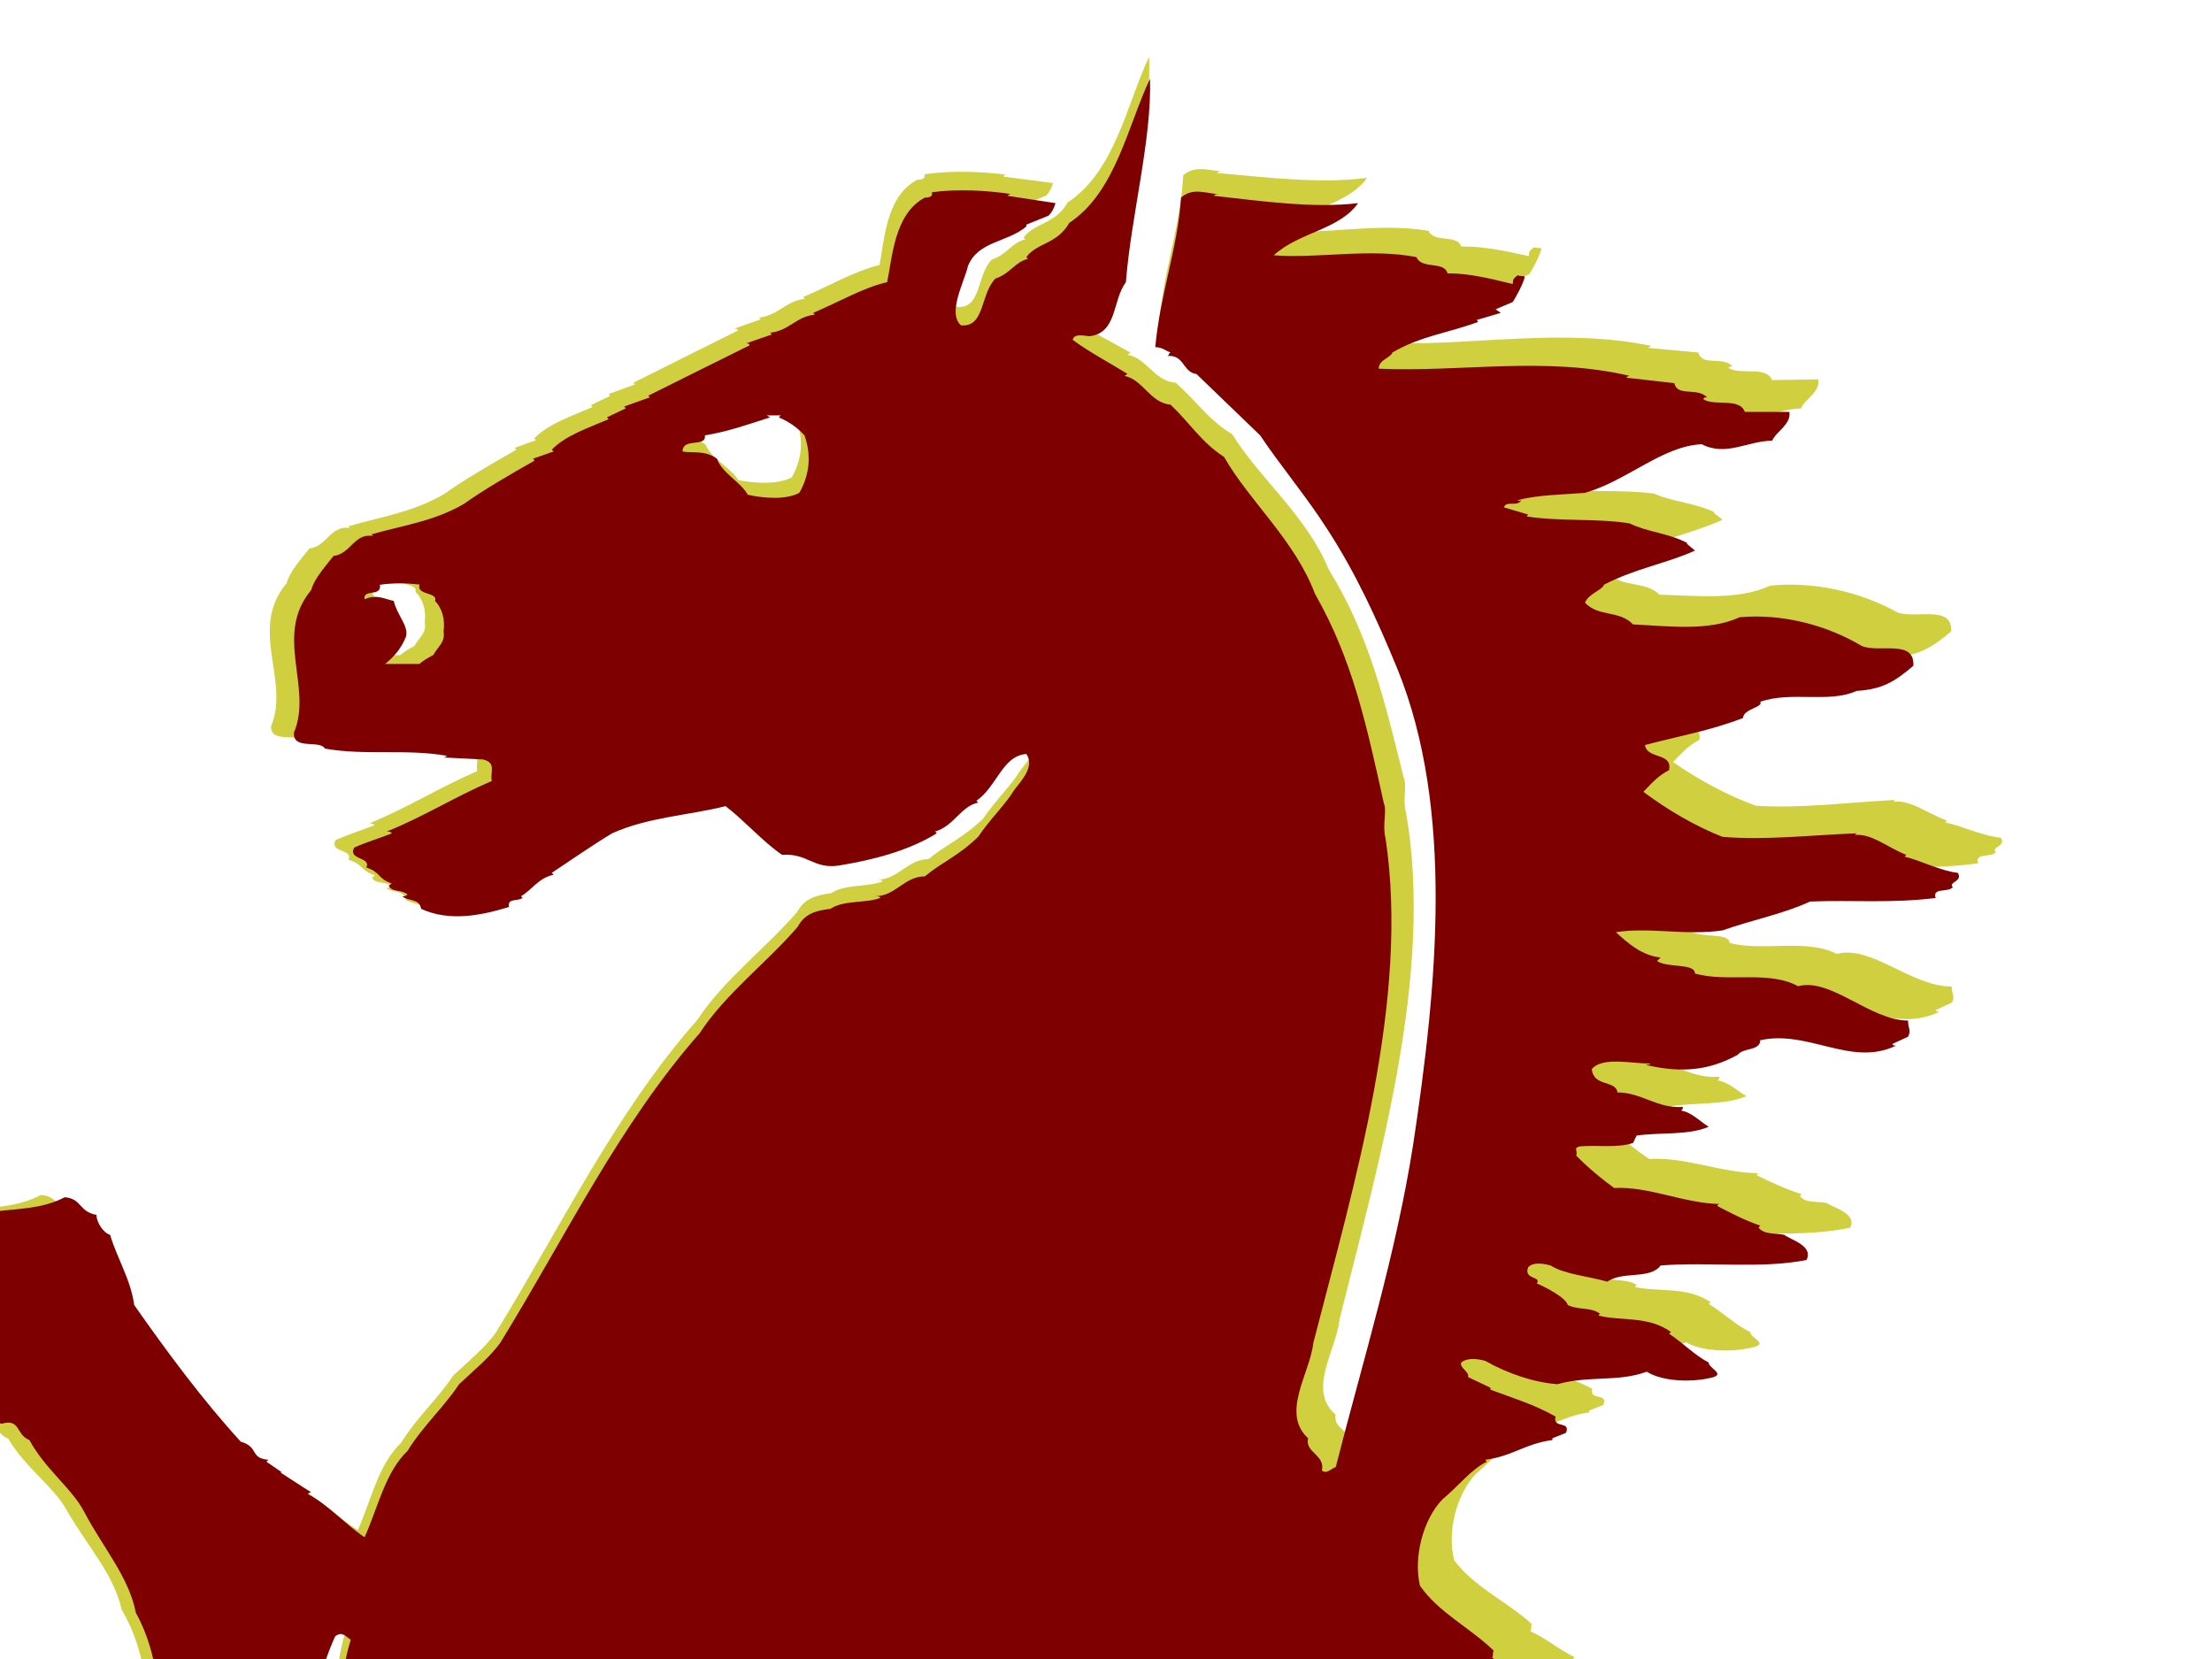 <?xml version="1.0"?><svg width="640" height="480" xmlns="http://www.w3.org/2000/svg">
 <title>Mustang_MaroonGold4Print</title>
 <g display="inline">
  <title>Layer 1</title>
  <g id="g1372">
   <g fill-rule="evenodd" transform="matrix(3.249, 0, 0, 3.195, -708.508, -52.195)" id="g2190">
    <g transform="matrix(10.556, 0, 0, 10.21, -3010.44, -218.976)" id="Layer_x0020_1">
    </g>
   </g>
  </g>
 </g>
 <g display="inline">
  <title>shadow</title>
  <g transform="rotate(-0.95, 452.891, 585.543)" id="svg_1" opacity="0.75">
   <path fill="#bfbf00" d="m236.524,134.469c-4.071,2.094 -10.809,1.562 -15.48,0.538c-2.078,-3.666 -7.722,-6.237 -9.247,-10.425c-3.64,-2.606 -7.753,-1.546 -10.341,-2.109c0,-4.122 7.201,-1.024 6.701,-4.66c6.738,-1.044 12.887,-3.128 19.609,-5.212l-1.01,-0.573l4.613,0c-0.5,0 -0.5,0 -0.973,0.573c3.593,1.552 5.644,3.098 7.69,5.212c2.115,5.745 1.546,11.459 -1.562,16.656m-109.93,46.937c-2.093,1.075 -3.677,2.074 -4.155,2.611l-10.33,0c2.583,-2.074 4.676,-4.198 6.222,-7.819c0.994,-3.139 -2.63,-6.232 -3.64,-10.44c-2.583,-0.482 -5.149,-2.074 -8.752,-0.482c-0.568,-3.128 5.165,-0.527 4.597,-4.198c3.629,-0.532 8.31,-0.532 12.382,0l-0.479,0c-1.01,3.098 5.633,2.074 4.66,4.68c2.078,2.089 3.088,5.233 2.567,8.848c0.521,3.174 -1.594,4.198 -3.072,6.799zm921.685,181.496c3.619,-7.874 -3.603,-14.111 -6.18,-19.846c-8.794,-9.902 -19.125,-16.139 -27.914,-24.485c-7.232,0.502 -9.289,-5.74 -14.417,-6.81c0,0.537 0.495,1.602 -0.515,2.084c5.644,3.656 11.856,8.888 17.552,13.574c2.53,6.257 8.274,6.805 9.279,11.971c1.525,3.666 3.582,9.401 0.521,13.087c-1.525,-1.07 -5.165,-0.568 -5.165,-3.139c-7.737,-0.548 -12.408,-2.667 -19.651,0c-4.098,3.139 -6.17,9.898 -5.165,15.105c-0.479,6.759 7.784,8.31 5.165,15.657c0,2.069 -3.088,3.093 -2.02,4.183c-3.624,3.098 -10.372,1.552 -15.49,1.024c-1.078,-3.661 -6.727,-2.114 -10.367,-3.139c-1.047,-1.024 1.573,-0.522 0,-1.546c-11.85,-2.662 -23.764,-7.869 -36.098,-11.49l0.994,-1.024c-8.253,0 -16,-3.666 -23.748,-5.775c-13.917,-2.054 -27.356,-1.552 -41.831,-0.507c-7.216,1.592 -15.501,4.168 -21.16,9.375c-13.455,13.082 -21.15,29.216 -29.965,43.844c-3.577,0.527 -2.051,6.759 -6.207,5.212c2.072,-8.351 10.336,-16.22 10.336,-25.55c1.047,-5.735 -2.025,-13.563 -4.644,-17.224c-7.7,-5.735 -12.865,-15.657 -20.129,-21.914c-6.712,-3.093 -12.913,-7.783 -19.083,-11.449c0,0 0.536,-0.548 1.015,-0.548c-1.573,-0.999 -3.635,-1.541 -5.17,-0.517c-0.473,3.615 5.17,1.065 4.692,4.731c1.526,0 2.535,1.004 4.071,1.004c7.253,8.326 13.954,14.111 20.65,22.411c-2.057,1.551 2.099,3.661 1.089,4.731c2.019,8.828 -1.089,16.661 -7.264,22.416c-5.691,5.689 -12.913,9.898 -18.546,16.134c-20.666,25.043 -8.805,57.357 -0.536,84.524c7.711,22.939 20.666,47.398 19.598,70.332c-3.098,14.08 0.494,30.291 -10.315,42.226c-5.165,0.548 -5.165,5.76 -9.283,5.76l1.015,1.075c-3.109,1.557 -9.799,0 -9.284,3.615l-26.336,0.548c-7.269,-3.635 -11.85,-4.731 -19.135,-7.824c0.542,-0.542 0.542,-0.542 1.057,-0.542c-13.434,-8.371 -23.769,-18.776 -34.084,-27.101l0.521,-0.568c-6.696,-5.212 -12.424,-11.459 -19.125,-15.642l0.531,-0.471l-5.176,-2.074l0.537,-0.548c-9.846,-3.666 -17.568,-13.558 -28.929,-16.175l-13.428,-2.069l0.526,0c-14.496,-1.055 -29.981,-7.286 -43.909,-9.38c0,-0.198 0.294,-0.198 0.579,-0.198c-3.577,-2.292 -8.426,-1.44 -11.903,-2.946c0.515,0 0.515,-0.522 1.01,-0.522c-3.114,-2.115 -7.737,-1.019 -11.34,-2.596c0.531,-0.537 1.02,-0.537 1.525,-0.537c-3.098,-1.009 -6.17,-2.069 -9.788,-2.596c0.147,0 0.231,-0.091 0.358,-0.137c-7.622,-1.242 -9.431,-6.095 -17.904,-6.095l0.515,-0.568c-10.835,-4.644 -21.728,-7.788 -31.501,-11.971l0.526,-1.034c-2.098,-1.039 -5.165,0 -7.264,-2.637l0.516,-0.492c-5.155,-0.527 -8.758,-5.212 -12.903,-5.212l1.01,-1.075c-9.273,-3.088 -18.604,-9.872 -25.295,-14.557l0.521,-0.548l-4.155,-2.616l0.563,-0.477c-1.573,-2.119 -6.206,-0.522 -5.165,-3.666l0.542,0c-5.165,-2.642 -8.279,-5.73 -12.96,-7.849c0.526,-0.497 0,-1.567 0.526,-2.054c-7.274,-6.799 -16.49,-10.962 -22.181,-18.816c-2.057,-8.3 0.999,-19.263 6.701,-24.977c4.613,-3.661 8.789,-8.873 13.376,-10.947l-0.478,-0.563c8.268,-1.024 11.903,-4.67 20.182,-5.714l0,-0.522l4.066,-1.546c1.552,-3.666 -4.066,-1.075 -3.109,-4.736c-6.664,-3.615 -12.382,-5.167 -19.561,-7.778l0,-0.568l-6.738,-3.093c0.468,-1.552 -2.583,-2.621 -2.057,-4.213c2.057,-1.552 5.155,-1.004 7.217,-0.477c6.738,3.661 14.475,6.231 21.697,6.759c9.81,-2.596 18.036,-0.527 26.825,-3.62c5.155,3.093 14.501,3.093 20.135,1.552c3.156,-1.029 -1.531,-2.621 -1.531,-4.213c-4.103,-2.028 -7.742,-5.689 -11.898,-8.351l0.574,-0.477c-6.738,-4.731 -14.964,-3.139 -21.713,-4.731c0,0 0,-0.482 0.479,-0.482c-2.535,-2.094 -6.691,-1.07 -9.762,-2.616c-0.558,-2.114 -6.738,-5.212 -9.299,-6.237c1.552,-2.114 -4.129,-1.085 -2.583,-4.71c1.552,-1.592 4.639,-1.024 6.717,-0.497c4.129,2.571 11.351,3.093 17.032,4.69c4.644,-3.144 12.907,-0.568 16.021,-4.69c14.433,-1.095 30.459,1.024 43.835,-1.592c2.104,-4.143 -4.586,-5.735 -6.69,-7.281c-2.541,-0.548 -6.159,0 -7.706,-2.099l0.479,-0.568c-4.623,-1.547 -8.805,-3.615 -12.902,-5.689c0.247,-0.502 0.484,-0.568 0.736,-0.568c-11.025,-0.243 -21.113,-5.141 -31.712,-4.644c-3.061,-2.094 -7.742,-5.755 -11.382,-9.37c0.526,-1.592 -1.01,-2.119 1.042,-2.667c5.171,-0.477 11.34,0.548 16.021,-0.999l1.062,-2.135c7.217,-1.004 15.49,0 21.65,-2.55c-2.577,-1.557 -5.16,-4.203 -8.263,-4.685c0.521,-0.532 0.521,-0.532 0.521,-1.065c-7.747,0.532 -12.387,-4.198 -19.65,-4.198c-0.479,-3.625 -7.217,-1.546 -7.701,-6.759c3.124,-3.636 11.872,-1.597 17.547,-1.597c0,0.568 -2.583,0 -0.515,0.568c9.799,2.084 18.062,1.552 26.83,-3.134c1.562,-2.069 6.717,-1.05 6.717,-4.193c14.496,-3.093 27.372,7.864 40.838,1.552c-0.531,0 -1.094,0 -1.094,-0.487l4.671,-2.089c1.057,-2.069 0,-2.069 0,-4.67c-11.351,0 -23.217,-12.519 -33.032,-9.943c-8.8,-4.69 -21.171,-1.014 -30.97,-3.666c0,-3.103 -8.279,-1.562 -11.387,-3.63l1.057,-1.024c-5.697,-0.568 -9.852,-4.183 -13.439,-7.322c9.81,-1.557 21.15,1.06 32.027,-0.532c9.284,-3.139 18.052,-4.69 26.341,-8.356c12.866,-0.487 24.237,0.583 37.687,-1.024c-1.052,-3.093 3.629,-1.531 5.165,-3.093c-1.536,-1.582 3.098,-1.582 1.515,-4.183c-5.154,-0.537 -11.372,-3.676 -16,-4.69l0.531,-0.522c-5.696,-2.125 -10.33,-6.237 -15.485,-5.755l0.51,-0.482c-13.428,0.482 -27.388,2.074 -40.264,1.014c-8.258,-3.128 -16.537,-7.829 -23.764,-13.036c3.109,-3.139 4.644,-4.721 7.711,-6.282c1.094,-5.207 -6.706,-3.093 -7.222,-7.276c10.33,-2.611 19.64,-4.168 29.45,-7.819c0,-2.616 6.222,-3.113 5.154,-4.7c9.331,-3.144 20.666,0.492 28.935,-3.144c7.732,-0.477 11.372,-2.596 17.068,-7.276c0.489,-7.814 -10.341,-3.63 -15.506,-5.745c-10.835,-6.237 -24.274,-9.416 -36.671,-8.31c-9.31,4.112 -21.208,2.566 -32.022,2.074c-4.103,-4.183 -10.325,-2.074 -14.433,-6.277c1.01,-2.606 5.176,-3.651 5.691,-5.212c9.247,-4.675 19.072,-6.232 27.351,-9.897c-0.542,-0.522 -3.64,-2.647 -2.057,-2.079c-6.222,-3.134 -11.903,-3.134 -17.605,-5.795c-9.799,-1.531 -21.155,-0.487 -30.965,-2.028l0.526,-0.527l-7.28,-2.074c0.579,-2.114 4.208,0 5.171,-2.114c0,0 -0.962,0.527 -0.962,0c6.122,-1.557 13.381,-1.557 20.129,-2.094c12.86,-3.605 23.201,-13.558 35.083,-14.086c7.227,3.666 13.928,-1.014 21.139,-1.014c1.094,-2.601 5.739,-4.685 5.17,-8.346l-13.386,0c-1.552,-4.208 -8.795,-1.562 -12.434,-3.63c0,-0.578 0.568,-0.578 1.094,-0.578c-3.156,-3.098 -8.789,0 -9.846,-4.112l-14.449,-1.592c0,0 0.489,-0.527 1.01,-0.527c-25.294,-5.745 -50.578,-1.014 -75.358,-2.074c0,-2.606 3.593,-3.144 4.124,-4.685c8.274,-4.731 17.063,-5.735 25.81,-8.878l-0.515,-0.532l7.253,-2.069l-1.562,-1.029l5.155,-2.114c1.052,-1.546 3.109,-5.207 3.634,-7.301c-0.526,-0.482 -1.573,0 -2.051,-0.482c-1.583,1.014 -1.583,1.552 -1.583,2.576c-6.691,-1.562 -12.96,-3.108 -19.603,-3.108c-1.047,-3.661 -7.737,-1.055 -9.32,-4.685c-13.917,-2.652 -29.928,0.487 -42.868,-0.537c7.774,-6.794 19.63,-7.327 25.331,-15.095c-13.439,1.536 -28.456,-0.537 -43.383,-2.13c0.542,-0.522 1.02,-0.522 1.541,-0.522c-3.582,0 -7.748,-2.084 -11.33,1.05c-1.094,15.115 -6.254,27.664 -7.758,43.307c2.057,0 3.077,1.024 4.602,1.552c-0.999,0.527 0,0.527 -0.999,1.014c5.144,-0.487 4.629,4.731 8.784,5.218c6.18,5.745 12.871,11.971 19.119,17.757c6.133,8.843 13.907,17.726 20.13,27.101c8.752,13.026 14.927,26.077 21.176,40.685c17.042,40.655 11.866,91.749 4.655,137.657c-5.17,31.771 -14.964,62.052 -23.248,93.341c-1.573,0.522 -2.582,2.069 -4.145,1.024c0.999,-4.69 -5.176,-5.187 -4.155,-9.375c-8.279,-7.301 0.563,-18.75 1.572,-27.624c12.382,-46.399 28.919,-99.614 21.702,-146.018c-1.068,-4.183 0.521,-7.859 -0.563,-10.425c-5.165,-22.396 -9.247,-41.223 -20.661,-60.495c-6.133,-15.632 -19.561,-26.599 -27.309,-39.635c-6.738,-4.153 -10.331,-9.897 -16.058,-15.12c-6.175,-0.522 -8.274,-7.322 -13.917,-8.346c0.489,0 0.489,-0.527 1.052,-0.527c-5.16,-3.098 -11.382,-6.232 -16.537,-9.898c0.468,-2.069 3.593,-1.065 5.155,-1.065c8.274,-1.004 6.738,-10.379 10.819,-15.637c1.583,-19.273 7.795,-41.192 7.253,-58.903c-6.69,13.558 -10.325,32.872 -24.248,41.714c-3.666,6.267 -9.799,5.74 -12.897,9.933l0.479,0.487c-4.119,1.065 -5.165,4.198 -9.81,5.745c-4.623,4.69 -3.061,14.096 -10.32,13.528c-4.166,-3.615 0.999,-12.504 2.104,-17.194c3.061,-7.286 11.85,-6.759 17.547,-11.454l0,-0.522l6.69,-2.606c1.052,-1.055 1.562,-2.079 2.072,-3.615l-14.459,-2.13c0,0 0.542,-0.522 1.01,-0.522c-7.217,-1.019 -15.974,-1.547 -23.722,-0.492c0.542,1.541 -1.573,1.541 -2.088,1.541c-9.284,4.7 -9.81,17.721 -11.335,24.49c-7.222,1.582 -14.486,5.745 -22.207,8.888l0.489,0.522c-5.644,0.532 -7.743,4.685 -13.428,5.223l0.531,0.507l-7.758,2.586c0.505,0 1.047,0 1.047,0.568c-10.883,5.207 -20.64,9.857 -30.449,14.588l0.494,0.477l-7.716,2.647l0.495,0.537l-5.665,2.601l0.5,0.537c-6.18,2.561 -12.908,4.675 -17.079,8.838l0.578,0.497l-6.212,2.109l0.479,0.537c-6.696,3.651 -15.985,8.863 -21.144,12.504c-9.273,5.197 -18.583,6.262 -27.877,8.873l0.531,0.487c-5.686,-1.014 -6.733,5.212 -11.908,5.745c-2.041,2.606 -5.639,6.237 -6.727,9.913c-11.335,13.072 0.568,28.181 -5.16,41.212c-0.484,5.217 7.785,2.038 9.305,4.68c12.434,2.089 24.3,0 36.672,2.089c0,0 -0.516,0.482 -1.036,0.482l11.866,0.568c4.145,1.024 2.046,3.63 2.609,6.237c-11.372,4.72 -20.645,10.44 -31.543,14.628c0.558,0 1.094,0 1.567,0.532c-4.108,1.536 -7.7,2.561 -11.33,4.112c-2.062,3.661 5.155,2.647 3.629,5.775c4.639,1.562 3.077,3.093 7.7,4.655c-0.473,0 -0.473,0.568 -1.01,0.568c1.01,2.084 3.629,1.009 5.691,2.611c-0.515,0.497 -1.094,0.497 -1.562,0.497c1.562,1.531 5.155,0.507 5.633,3.646c8.284,3.676 17.594,2.089 26.389,-0.532c-0.568,-2.606 2.535,-1.582 4.108,-2.606l-0.479,-0.507c3.598,-2.099 5.16,-5.238 9.809,-6.242l-0.578,-0.527c5.733,-3.676 11.903,-7.819 18.125,-11.449c10.846,-4.721 23.201,-5.212 34.089,-7.874c5.691,4.203 11.335,10.435 16.989,14.111c7.774,-0.532 9.336,4.188 17.058,3.093c9.836,-1.557 20.655,-4.117 29.402,-9.33l-0.484,-0.532c5.654,-1.582 7.748,-7.342 12.913,-8.356l-0.531,-0.527c6.223,-4.158 7.785,-13.031 15.017,-13.563c2.582,3.671 -1.578,7.819 -3.64,10.42c-2.619,4.208 -7.216,8.351 -10.846,13.574c-6.175,5.745 -10.846,7.291 -16.011,11.449c-6.17,0 -8.794,5.755 -14.975,5.755c0.526,0 1.573,0 1.573,0.507c-4.634,1.607 -10.898,0.538 -14.964,3.139c-4.686,0.538 -7.795,1.552 -9.841,5.217c-9.283,10.43 -21.66,19.313 -29.413,30.767c-24.285,26.584 -40.29,58.944 -59.941,89.706c-3.108,4.137 -7.7,7.783 -12.355,11.971c-4.665,6.799 -10.835,12.032 -15.485,19.313c-6.738,6.242 -8.789,16.175 -12.908,25.012c-5.733,-3.671 -10.898,-9.385 -17.068,-12.519c0,0 0.536,-0.527 1.015,-0.527c-3.598,-2.069 -6.696,-4.183 -9.231,-5.724l0.479,0l-4.681,-3.103l0.563,-0.563c-5.733,-0.507 -2.619,-3.641 -8.274,-5.238c-11.366,-11.966 -22.186,-26.052 -32.022,-39.59c-1.01,-7.322 -5.165,-13.558 -7.227,-20.312c-2.057,-0.553 -4.108,-3.671 -4.108,-5.77c-5.376,-0.979 -4.355,-4.705 -9.531,-5.121c-12.865,6.607 -29.281,0 -39.57,12.955c-2.546,8.351 -8.263,14.588 -11.866,24.003c-8.226,11.449 -22.223,21.869 -28.882,33.835c-7.259,4.731 -8.831,9.948 -15.485,14.628l0.526,0.527c-6.264,5.233 -11.903,10.445 -18.11,15.652c-11.913,5.719 -12.392,21.914 -15.495,31.786c1.047,7.849 2.619,10.993 4.155,19.298c4.113,14.628 -5.728,26.589 -12.955,36.492c-6.69,4.203 -14.391,7.854 -21.665,7.854c1.005,0 0.537,1.019 0.537,1.542c6.201,0 11.892,0 17.047,2.094c1.546,2.069 2.546,6.257 3.072,8.873c-2.583,7.829 -2.583,20.845 -4.639,29.693l2.546,1.597c-0.489,0.497 -0.978,1.019 -0.978,1.552c10.336,2.064 21.628,0.482 30.986,-0.532c0.978,-2.616 7.227,-1.546 9.236,-2.616c4.692,-2.616 10.893,-4.143 16.584,-6.232c-0.526,-3.113 6.701,-2.616 6.133,-5.217c8.842,-6.799 7.259,-21.417 9.852,-30.752l-32.569,-1.095c1.583,-2.555 -2.009,-4.645 0,-7.281c7.227,-2.566 16.058,-4.69 24.295,-7.256c1.047,-6.308 1.525,-13.569 6.701,-17.224c3.135,-6.804 10.883,-9.38 16.574,-14.045c5.654,-2.135 -1.573,-7.864 0,-12.037c-2.619,-2.586 -3.109,-6.272 -4.681,-9.375c-4.676,-4.183 -7.222,-8.346 -12.913,-10.415c-0.515,-3.661 3.629,-6.277 5.165,-9.903c14.964,-14.623 30.46,-26.594 43.415,-41.704c0.963,-1.11 2.535,-1.592 4.061,-1.11c5.733,-1.552 4.166,3.179 8.321,4.731c4.639,8.351 12.902,14.106 16.495,20.865c5.691,10.42 13.392,18.771 15.49,29.19c7.259,12.519 6.175,25.007 10.856,38.074c1.057,2.581 3.103,4.183 3.629,6.799c5.654,4.143 15.964,8.828 23.769,11.424c7.7,-1.009 8.752,5.75 15.964,4.208c0.5,-11.49 -4.108,-25.048 -0.479,-38.611c2.051,-4.173 3.598,-9.897 6.133,-15.115c2.099,-1.547 3.098,0 4.681,1.009c-5.654,17.219 -1.015,33.419 2.056,49.574c-1.01,6.232 3.109,9.902 3.593,15.647c-8.232,6.227 -16.463,2.074 -25.258,2.074c1.01,-1.044 2.062,-0.537 3.098,-0.537c-9.31,-1.009 -17.052,-4.193 -26.373,-5.74c0.563,0 0.563,-0.522 1.078,-0.522c-15.49,-0.477 -26.894,-12.996 -41.831,-15.105l1.01,-0.527c-5.644,-1.019 -11.33,-3.144 -16.5,0c0.526,0 1.494,-0.507 1.494,0.527c-9.231,2.637 -11.814,16.175 -15.49,23.973c-11.298,14.633 3.109,27.674 3.677,41.709c1.005,6.805 4.108,13.599 4.108,19.273c2.062,26.087 2.546,53.25 6.212,78.794c2.062,5.735 8.237,9.375 9.762,15.069c4.692,0.568 7.785,5.213 12.392,5.213c-0.479,0.568 -0.479,0.568 -0.973,0.568c2.056,1.577 5.165,0.507 6.69,3.093l-0.563,0c4.681,1.07 6.748,4.71 11.424,5.76l-0.521,0.527c3.619,3.128 6.691,4.665 9.762,8.341c1.573,4.163 1.083,8.873 3.666,12.514c1.499,8.828 2.583,16.687 0.526,26.549c3.593,2.165 3.061,-3.615 5.649,-4.097l-0.494,-0.548c2.078,-2.631 5.654,-1.055 8.242,-1.055c4.634,6.267 10.846,10.43 16.5,16.149c1.562,2.627 3.624,5.212 5.16,8.321c2.067,0.548 6.249,1.602 7.784,-0.963c2.057,-2.632 4.119,-5.218 6.175,-8.392c8.752,-21.377 22.186,-48.478 7.774,-69.835c-4.666,-3.174 -6.249,-8.387 -10.32,-10.405c-5.681,13.472 -11.892,21.337 -17.057,34.895c-2.63,0 -5.691,-0.568 -7.79,-1.597c1.573,-12.443 7.79,-24.47 12.955,-35.463c-4.129,0 -8.274,0 -11.382,-2.104c-1.01,-2.018 -3.066,-4.143 -4.629,-6.181c-3.082,-12.57 0,-22.432 3.056,-37.065c-0.962,-1.004 -4.076,0.568 -3.592,-2.079l-18.557,-2.059c1.499,-0.507 3.072,-0.507 4.602,-0.507l-11.856,0c0.516,0 1.52,0 2.099,0.507c-5.739,-0.507 -10.904,3.134 -14.985,0.482c-3.098,-19.825 -3.098,-39.646 -3.629,-58.908c11.866,-4.143 23.769,4.203 36.166,6.799c-0.584,0.497 -1.062,1.019 -1.562,1.019l7.238,2.109l-1.094,1.009c5.17,0.548 6.743,4.711 11.908,5.233l-1.578,1.557c2.63,0.527 5.175,0.527 7.259,1.536l-1.525,1.597c2.062,0.568 4.608,0.568 6.17,2.079l-1.005,1.034c4.597,0 6.17,4.705 10.325,4.705l-1.047,1.009l5.649,2.667l-0.973,0.989c6.133,-0.989 5.155,5.238 10.819,4.69l-1.02,1.597c2.067,0.482 4.119,0.482 6.175,2.084c-0.494,0 -0.494,0.542 -1.01,0.542c8.237,4.188 16.984,7.824 24.768,13.036c8.274,2.064 17.073,5.192 25.831,8.833c6.207,0.522 14.433,2.647 20.129,0c1.562,-3.641 5.155,-6.206 6.717,-9.38c10.867,-16.164 11.335,-34.915 12.403,-52.676c1.01,1.065 3.103,-1.552 4.097,0.517c4.697,21.387 -0.994,43.332 -2.051,64.709c5.644,0.487 5.644,5.719 11.382,5.719l-1.047,1.029c1.573,1.034 5.165,1.034 5.165,3.154l6.212,2.545l-0.568,0.548l5.165,2.124l-1.546,1.572c2.115,0.507 4.697,0.507 6.722,1.516c-1.557,0.548 -0.505,1.07 -0.505,1.557c2.067,0 3.114,1.577 5.165,2.145l-1.041,0.502c5.691,4.731 12.418,4.731 17.026,9.355l-0.489,0c6.212,1.557 11.372,6.287 17.068,9.421l-0.531,0l7.222,2.566l-1.047,1.049l7.216,2.12l-1.005,1.075c2.53,0.482 5.16,0.482 6.696,2.566l-0.526,0c1.536,1.597 4.686,1.597 6.69,2.059l-0.478,2.104c6.727,-2.104 7.237,5.192 13.954,4.665c0,0 -0.505,0.527 -1.094,0.527c10.33,4.71 22.759,9.416 32.564,11.5l-0.473,1.05c13.923,0.527 29.402,8.828 41.784,12.99c10.846,-0.482 15.495,4.731 25.815,4.731c0,0 -0.468,0.487 -0.468,1.034c11.85,2.099 22.67,4.178 34.084,5.212c0,0.522 -2.104,0 -1.094,0.522c6.748,2.104 14.475,1.029 21.223,2.606l-0.579,0.568c18.115,-0.568 33.079,5.719 51.163,5.719c-0.526,0 -0.526,0.482 -1.052,0.482l5.681,2.064c2.104,16.225 2.583,30.798 4.645,46.435c2.104,5.719 3.64,12.489 5.165,17.726c5.696,4.726 -3.061,5.78 -0.526,10.425c-2.535,-1.009 -3.582,-5.212 -5.644,-6.789c-3.64,-7.296 -5.155,-12.529 -9.32,-18.71c-3.619,-9.923 -7.222,-19.866 -8.794,-29.768c-0.489,-7.291 -11.856,-3.093 -17.537,-5.212c1.036,-0.548 2.62,-0.548 3.619,-0.548l-30.46,-2.018c0,-0.38 0.405,-0.502 0.821,-0.568c-7.706,-2.099 -16.915,-1.577 -24.048,-3.108c0.479,-0.487 1.047,0 1.562,0c-3.098,-1.557 -6.238,-2.084 -9.836,-1.557c6.738,19.78 14.48,41.202 26.857,58.421c8.284,7.798 15.501,17.173 22.207,25.017c4.618,-0.532 2.577,4.69 6.722,4.117c4.118,9.416 15.495,14.633 19.083,25.043c0.521,22.989 3.64,41.218 -3.061,64.177c-17.068,20.839 -29.975,46.927 -48.043,64.166c-6.701,6.698 -15.011,10.425 -22.191,17.133c-11.414,7.337 -17.547,21.925 -27.409,30.767c-8.742,3.661 -20.156,8.397 -29.908,8.397c-0.578,2.56 3.098,3.103 3.098,5.212c0.521,16.124 -13.439,30.189 -14.975,46.394c4.092,0.522 7.711,4.644 12.865,3.088c10.336,4.203 24.258,2.124 36.151,1.557c5.691,-3.635 12.429,0.568 17.037,-4.122c11.403,-5.213 18.63,-16.727 22.233,-28.719c-1.031,-0.542 -3.109,-1.029 -2.072,-1.506c-9.841,0 -20.161,-3.707 -28.913,-4.249c-1.01,-2.56 0,-6.754 1.036,-9.882c10.856,-2.56 25.821,3.727 34.084,-3.676l-0.563,-0.487c4.692,-3.61 7.264,-9.36 13.439,-10.425l-0.484,-0.522c9.805,-2.632 20.661,-7.256 29.934,-7.256l0,-0.568l7.742,-1.029c1.01,-7.337 1.01,-18.268 -4.155,-23.481c-1.005,-3.154 -5.149,-4.715 -4.071,-8.346c13.392,-17.199 25.815,-38.074 42.82,-51.064c6.185,-4.147 13.46,-5.765 18.614,-8.873c8.768,-5.719 18.036,-10.45 24.237,-16.712c1.02,-3.133 7.28,-9.36 4.119,-14.572c-2.02,-13.097 -4.623,-26.594 -6.159,-40.188c2.041,-0.532 4.14,0 5.16,1.587c-0.536,0.553 -0.536,0.553 -1.02,0.553c7.206,2.023 12.361,9.314 19.577,11.961c-0.489,0 -0.489,0.487 -1.004,0.487c5.681,1.065 8.263,6.815 13.944,8.387l-1.526,1.561c2.546,0.497 4.645,0.497 7.169,1.552c-0.468,0.542 -1,0.542 -1.515,0.542c9.841,3.615 18.583,9.882 29.392,12.007c-0.468,0 -0.468,0.477 -0.989,0c2.093,3.088 8.784,0.477 9.794,4.102c11.871,13.558 25.81,28.227 36.661,42.82c3.64,5.714 -0.51,9.897 -2.041,15.095c-6.701,23.963 -19.13,44.316 -31.522,64.663c-13.428,14.111 -23.227,24.536 -33.558,40.66c-2.583,2.606 -5.68,6.267 -9.799,8.361l0.473,0.492c-10.804,5.75 -22.181,10.972 -33.516,13.573c2.535,2.059 4.644,6.242 4.129,9.441c-3.65,12.991 -8.8,24.475 -16.516,33.82c-2.619,2.677 -2.088,4.721 0.531,6.292c5.633,1.597 10.315,3.088 16.5,4.163l-0.515,0.477c14.98,2.191 34.578,2.191 49.558,0c14.975,-4.639 24.258,-16.646 28.414,-32.283c-1.536,-0.543 -3.64,-0.543 -3.64,-1.582l-18.026,-2.059l0.479,-0.563c-4.645,-1.562 -11.335,0 -15.969,-2.084c2.015,-3.631 3.061,-7.778 6.159,-9.903c10.341,0 22.196,-0.507 30.47,0.522c5.67,-7.23 9.836,-14.065 17.016,-20.307c5.697,-4.163 12.95,-7.317 19.125,-7.773l-0.468,-0.588l19.551,-2.079c3.119,-8.346 1.083,-17.219 -4.603,-22.432c-1.041,-2.591 -4.166,-6.206 -6.206,-6.774c-2.057,-2.601 -3.577,-5.699 -3.109,-8.889c5.691,-15.622 12.376,-29.687 19.661,-45.872c10.83,-22.893 33.516,-36.497 37.671,-62.569c-0.536,-7.225 3.619,-16.712 -4.644,-20.322c-2.62,-3.615 -5.165,-5.74 -6.701,-7.778c-5.165,0 -3.14,-4.726 -7.785,-4.726c-5.155,-5.699 -10.341,-13.568 -14.964,-18.781c-7.222,-12.504 -15.485,-21.377 -21.707,-32.877c-3.098,-2.038 -6.696,-4.685 -7.706,-6.774l-0.557,-3.63c11.882,-24.008 28.435,-46.42 39.238,-69.358c10.872,-24.51 26.872,-59.425 12.397,-89.133c2.093,-1.115 4.155,-1.115 4.681,-3.174l8.263,0c3.64,6.267 6.175,9.461 9.284,15.155c5.686,0.487 3.103,4.143 8.268,4.711l-1.572,0.989l6.733,1.07c1.057,1.577 -1.562,1.009 0,2.084c2.572,0.502 5.154,0.502 7.758,2.059c-0.515,0 -0.515,0.527 -1.015,0.527l7.685,2.647c-0.505,0 -0.505,0.507 -0.984,0.507l5.633,2.606c-0.468,0.527 -0.468,0.527 -1.021,0.527c1.021,1.05 5.176,2.079 3.093,3.61c7.248,8.392 0,21.93 -3.598,31.832c6.696,-7.778 9.836,-19.318 16.548,-26.092c1.525,-6.222 2.057,-11.916 2.057,-18.223c1.525,-0.507 2.583,0.502 3.577,2.059c1.047,5.238 5.691,6.287 7.232,9.943c7.264,2.084 15.001,0.482 22.749,1.536c0,3.194 6.17,2.124 5.16,5.212l3.64,0c0.999,-5.719 -0.579,-11.454 -1.583,-16.692c-5.155,-7.778 -14.475,-12.99 -16.021,-22.893c-3.619,-3.174 -6.68,-5.74 -9.262,-9.355c2.046,-1.597 5.644,-0.588 8.263,0.968l-1.042,1.05c2.041,0.527 4.671,0.527 6.685,2.125l-1.005,0.482c4.645,2.606 11.335,2.104 16.5,0.568c6.738,-0.568 7.774,5.217 14.475,4.163c2.072,-1.115 6.185,-0.522 5.702,-3.174l17.015,-1.557c1.588,-4.143 -2.567,-6.81 -3.587,-9.857l0.489,0c-5.133,-2.145 -10.288,-4.71 -14.449,-5.78c-2.583,-2.606 -5.17,-4.624 -7.274,-7.824c-2.057,0 -4.597,-0.522 -6.67,-1.07c-0.547,-1.516 -1.546,-3.615 0.51,-5.679c6.159,-1.557 13.433,-1.07 19.119,0.989c0,2.145 4.645,1.557 6.175,4.69c9.81,3.194 14.48,-6.181 20.645,-7.235c-0.51,0 -0.989,0 -1.531,-0.522c2.067,-2.125 5.707,-0.588 8.232,-2.125c-2.046,-2.084 -1.526,-6.728 -5.649,-6.221c-1.562,-3.134 -7.217,-1.577 -10.315,-3.134l1.047,-1.07l-6.743,-2.084c-1.041,-3.134 -5.17,-5.694 -5.686,-7.296c-3.645,-1.597 -4.639,-4.731 -8.794,-5.212c0,-1.05 0.563,-1.05 -0.468,-2.079c4.098,-2.064 9.263,-0.466 13.413,-1.055c1.02,-3.676 6.175,-2.079 6.175,-4.142c6.212,-3.149 12.429,-5.207 18.115,-3.676c1.546,2.606 7.706,1.577 11.346,0.527l-0.536,-0.527l5.16,-1.531c-1.015,-3.174 2.582,-2.672 1.536,-5.238c-0.994,0 -3.098,0 -3.577,-2.079l0.479,-0.568c-7.227,-3.615 -13.928,-6.749 -19.093,-12.463c-11.882,-3.184 -24.274,2.033 -35.083,-1.07c-2.078,-3.144 -8.274,-2.596 -12.403,-3.661c0,-0.522 0.547,-0.522 1.02,-0.522c-6.733,-1.029 -13.434,1.587 -18.604,3.656l0.537,0c-3.603,0 -6.701,3.149 -9.81,1.07c3.587,-4.726 6.685,-8.888 11.898,-10.415c3.066,-3.144 9.247,-6.287 14.401,-7.306l-0.478,-0.568c11.361,-3.098 25.81,0.568 37.723,-2.576l-0.526,-0.522l7.227,-2.114l-0.542,-0.502c4.639,-1.547 6.186,-4.143 9.326,-6.759c7.18,-0.517 13.386,2.028 20.13,1.557c4.118,-3.144 10.325,-3.63 12.392,-8.361c3.577,-1.587 8.274,-1.019 11.845,-0.472c5.702,1.547 5.702,-4.213 10.856,-4.213c0,-2.115 2.582,-2.596 3.587,-4.67c-7.227,-3.128 -13.907,-8.888 -21.649,-13.072c-3.629,-4.122 -11.351,-1.034 -17.589,-2.576c0,-4.183 -4.071,-0.527 -5.165,-3.661c6.201,1.019 11.403,-3.625 17.058,-3.625c0,-0.568 0.531,-1.06 0,-1.587c5.697,-3.615 11.372,-6.759 17.042,-6.232c4.145,0.472 12.934,7.251 19.635,4.685c-0.526,-3.139 3.619,-1.557 5.155,-3.139c-1.005,-1.546 2.067,-3.149 1.525,-4.71c-2.53,-0.507 -5.681,-0.507 -8.227,-1.567c-1.047,-1.009 -5.154,-4.163 -7.243,-5.699c0,-0.548 -0.542,-1.587 0,-2.069c-6.185,1.009 -4.644,-4.751 -10.341,-4.751c0,0 0.121,-0.106 0.368,-0.198c-5.965,-1.831 -11.461,-1.876 -17.915,-1.876c-6.169,-5.212 -13.96,-10.937 -22.228,-13.011c1.573,-5.76 8.268,-1.577 12.955,-2.135c-0.526,0.558 -0.526,0.558 -1.068,0.558c4.171,2.616 10.341,1.577 14.975,1.029c7.748,-3.144 13.444,-8.828 21.707,-7.808c2.072,4.153 9.279,0.527 10.857,4.665c7.711,1.557 15.969,0 21.134,-3.656c0.531,-2.028 4.15,-4.122 3.639,-6.237c-7.216,-0.522 -12.392,-3.098 -18.073,-5.735c-3.072,-4.163 -8.279,-5.709 -10.846,-10.44c-2.067,-1.531 -6.185,0.538 -6.712,-3.098l-30.975,-1.044c-5.707,-3.139 -9.799,-6.764 -16.021,-6.764c0,-0.548 1.057,-0.548 1.525,-0.548c-2.525,-2.069 -7.69,-1.045 -10.788,-2.632l1.536,-1.029c-5.186,-1.541 -11.388,-0.517 -16.558,-2.069c2.63,-5.207 10.336,-5.207 13.954,-8.346c7.227,-0.527 15.022,-0.527 21.713,0c4.639,4.69 13.907,1.024 18.604,4.69c11.855,1.541 22.17,1.044 34.568,0.517c2.572,-2.069 7.216,-3.62 10.315,-5.735c1.589,-2.571 2.114,-5.233 5.175,-6.779c3.093,-6.759 0.521,-18.248 -4.166,-23.983c-1.01,-5.755 -9.231,-8.828 -7.695,-15.652c9.279,-1.546 17.026,6.825 25.805,2.616c0,-0.497 -1.042,-0.497 -1.042,-1.024l5.165,-1.592c-2.057,-2.074 1.057,-2.591 1.546,-3.615l0,0l0,0l0,0z" id="svg_2"/>
  </g>
 </g>
 <g display="inline">
  <title>Horse</title>
  <g id="Ebene_1">
   <path fill="#7f0000" d="m231.259,142.603c-3.921,2.092 -10.41,1.56 -14.909,0.537c-2.001,-3.663 -7.437,-6.231 -8.906,-10.415c-3.506,-2.604 -7.467,-1.545 -9.959,-2.107c0,-4.119 6.935,-1.023 6.454,-4.655c6.489,-1.044 12.411,-3.126 18.885,-5.208l-0.973,-0.573l4.443,0c-0.481,0 -0.481,0 -0.937,0.573c3.46,1.55 5.436,3.095 7.406,5.208c2.037,5.74 1.489,11.449 -1.505,16.641m-105.876,46.894c-2.016,1.074 -3.541,2.072 -4.002,2.609l-9.949,0c2.487,-2.072 4.503,-4.195 5.993,-7.811c0.957,-3.136 -2.533,-6.226 -3.505,-10.431c-2.487,-0.481 -4.96,-2.072 -8.43,-0.481c-0.547,-3.126 4.975,-0.527 4.428,-4.195c3.495,-0.532 8.004,-0.532 11.925,0l-0.461,0c-0.973,3.095 5.425,2.072 4.488,4.676c2.001,2.087 2.974,5.228 2.472,8.84c0.502,3.171 -1.535,4.194 -2.958,6.793zm887.69,181.331c3.486,-7.867 -3.47,-14.098 -5.952,-19.828c-8.47,-9.894 -18.42,-16.125 -26.884,-24.463c-6.966,0.501 -8.946,-5.734 -13.885,-6.803c0,0.537 0.476,1.601 -0.496,2.082c5.436,3.652 11.418,8.88 16.905,13.561c2.437,6.251 7.969,6.798 8.936,11.96c1.469,3.663 3.45,9.392 0.502,13.075c-1.469,-1.069 -4.975,-0.567 -4.975,-3.136c-7.452,-0.547 -11.95,-2.665 -18.926,0c-3.946,3.136 -5.942,9.889 -4.975,15.091c-0.461,6.753 7.497,8.303 4.975,15.643c0,2.067 -2.974,3.09 -1.945,4.179c-3.49,3.095 -9.99,1.55 -14.919,1.023c-1.039,-3.658 -6.479,-2.112 -9.985,-3.136c-1.008,-1.023 1.515,-0.522 0,-1.545c-11.413,-2.66 -22.887,-7.862 -34.767,-11.479l0.958,-1.023c-7.948,0 -15.41,-3.663 -22.872,-5.77c-13.404,-2.052 -26.347,-1.55 -40.289,-0.507c-6.95,1.591 -14.929,4.164 -20.38,9.367c-12.958,13.07 -20.37,29.189 -28.86,43.804c-3.445,0.527 -1.976,6.753 -5.978,5.208c1.996,-8.344 9.954,-16.206 9.954,-25.527c1.008,-5.73 -1.95,-13.551 -4.473,-17.209c-7.416,-5.729 -12.391,-15.643 -19.387,-21.895c-6.464,-3.09 -12.436,-7.776 -18.379,-11.439c0,0 0.517,-0.547 0.978,-0.547c-1.515,-0.998 -3.501,-1.54 -4.98,-0.517c-0.456,3.612 4.98,1.064 4.519,4.726c1.469,0 2.442,1.003 3.921,1.003c6.986,8.318 13.439,14.098 19.889,22.391c-1.981,1.55 2.021,3.657 1.048,4.726c1.945,8.82 -1.048,16.646 -6.996,22.396c-5.481,5.684 -12.436,9.889 -17.862,16.12c-19.904,25.02 -8.48,57.305 -0.517,84.447c7.427,22.918 19.904,47.355 18.875,70.268c-2.984,14.068 0.476,30.263 -9.934,42.188c-4.974,0.547 -4.974,5.755 -8.941,5.755l0.978,1.074c-2.994,1.555 -9.438,0 -8.941,3.612l-25.365,0.547c-7.001,-3.632 -11.413,-4.727 -18.429,-7.817c0.522,-0.542 0.522,-0.542 1.018,-0.542c-12.938,-8.364 -22.892,-18.759 -32.827,-27.077l0.502,-0.567c-6.449,-5.208 -11.965,-11.449 -18.419,-15.628l0.512,-0.471l-4.985,-2.072l0.517,-0.547c-9.483,-3.663 -16.92,-13.546 -27.862,-16.16l-12.933,-2.067l0.507,0c-13.961,-1.054 -28.875,-7.28 -42.289,-9.372c0,-0.198 0.283,-0.198 0.557,-0.198c-3.445,-2.29 -8.116,-1.439 -11.464,-2.943c0.496,0 0.496,-0.522 0.973,-0.522c-2.999,-2.113 -7.452,-1.018 -10.922,-2.594c0.512,-0.537 0.983,-0.537 1.469,-0.537c-2.984,-1.008 -5.942,-2.067 -9.427,-2.594c0.142,0 0.223,-0.091 0.344,-0.137c-7.341,-1.241 -9.083,-6.089 -17.244,-6.089l0.496,-0.567c-10.436,-4.64 -20.927,-7.781 -30.339,-11.96l0.507,-1.034c-2.021,-1.039 -4.975,0 -6.996,-2.634l0.496,-0.491c-4.965,-0.527 -8.435,-5.208 -12.427,-5.208l0.973,-1.074c-8.931,-3.085 -17.918,-9.863 -24.362,-14.544l0.502,-0.547l-4.002,-2.614l0.542,-0.476c-1.515,-2.118 -5.977,-0.522 -4.975,-3.663l0.522,0c-4.975,-2.639 -7.974,-5.724 -12.482,-7.842c0.506,-0.496 0,-1.565 0.506,-2.052c-7.006,-6.793 -15.881,-10.952 -21.363,-18.799c-1.981,-8.293 0.963,-19.245 6.454,-24.954c4.443,-3.658 8.465,-8.865 12.882,-10.937l-0.461,-0.562c7.963,-1.023 11.464,-4.666 19.437,-5.709l0,-0.522l3.916,-1.545c1.494,-3.663 -3.916,-1.074 -2.994,-4.731c-6.418,-3.612 -11.925,-5.162 -18.84,-7.771l0,-0.567l-6.489,-3.09c0.451,-1.55 -2.487,-2.619 -1.981,-4.21c1.981,-1.55 4.965,-1.003 6.95,-0.476c6.489,3.658 13.941,6.226 20.896,6.753c9.448,-2.594 17.371,-0.527 25.836,-3.617c4.965,3.09 13.966,3.09 19.392,1.55c3.04,-1.028 -1.474,-2.619 -1.474,-4.21c-3.951,-2.026 -7.457,-5.684 -11.459,-8.343l0.552,-0.476c-6.489,-4.727 -14.412,-3.136 -20.912,-4.727c0,0 0,-0.481 0.461,-0.481c-2.442,-2.092 -6.444,-1.069 -9.402,-2.614c-0.537,-2.112 -6.489,-5.208 -8.956,-6.231c1.494,-2.113 -3.977,-1.084 -2.487,-4.706c1.495,-1.591 4.468,-1.023 6.469,-0.497c3.977,2.568 10.932,3.09 16.403,4.686c4.473,-3.141 12.431,-0.567 15.43,-4.686c13.901,-1.094 29.336,1.023 42.218,-1.591c2.027,-4.139 -4.417,-5.729 -6.444,-7.275c-2.447,-0.547 -5.932,0 -7.422,-2.097l0.461,-0.567c-4.453,-1.545 -8.48,-3.612 -12.426,-5.684c0.238,-0.502 0.466,-0.567 0.709,-0.567c-10.618,-0.243 -20.334,-5.137 -30.542,-4.64c-2.948,-2.092 -7.457,-5.75 -10.962,-9.362c0.507,-1.591 -0.973,-2.118 1.003,-2.665c4.98,-0.476 10.922,0.547 15.431,-0.998l1.023,-2.133c6.95,-1.003 14.919,0 20.851,-2.548c-2.482,-1.555 -4.969,-4.2 -7.958,-4.681c0.501,-0.532 0.501,-0.532 0.501,-1.064c-7.462,0.532 -11.93,-4.195 -18.926,-4.195c-0.461,-3.622 -6.95,-1.545 -7.417,-6.753c3.009,-3.632 11.434,-1.596 16.9,-1.596c0,0.567 -2.487,0 -0.496,0.567c9.438,2.082 17.396,1.55 25.841,-3.131c1.505,-2.067 6.469,-1.049 6.469,-4.189c13.962,-3.09 26.363,7.857 39.331,1.55c-0.512,0 -1.054,0 -1.054,-0.486l4.499,-2.087c1.018,-2.067 0,-2.067 0,-4.666c-10.932,0 -22.361,-12.508 -31.814,-9.934c-8.475,-4.686 -20.39,-1.013 -29.827,-3.663c0,-3.1 -7.974,-1.56 -10.967,-3.627l1.018,-1.023c-5.486,-0.567 -9.488,-4.179 -12.943,-7.315c9.448,-1.555 20.37,1.059 30.846,-0.532c8.941,-3.136 17.386,-4.686 25.37,-8.348c12.391,-0.486 23.343,0.583 36.297,-1.023c-1.013,-3.09 3.495,-1.53 4.975,-3.09c-1.479,-1.581 2.984,-1.581 1.459,-4.179c-4.964,-0.537 -10.952,-3.673 -15.41,-4.686l0.512,-0.522c-5.486,-2.123 -9.949,-6.231 -14.914,-5.75l0.491,-0.481c-12.933,0.481 -26.378,2.072 -38.779,1.013c-7.953,-3.126 -15.927,-7.822 -22.888,-13.024c2.994,-3.136 4.473,-4.716 7.427,-6.277c1.054,-5.203 -6.459,-3.09 -6.955,-7.269c9.949,-2.609 18.916,-4.164 28.364,-7.811c0,-2.614 5.993,-3.11 4.964,-4.696c8.987,-3.141 19.904,0.491 27.867,-3.141c7.447,-0.476 10.952,-2.594 16.439,-7.269c0.471,-7.806 -9.96,-3.627 -14.934,-5.74c-10.436,-6.231 -23.379,-9.407 -35.319,-8.303c-8.967,4.108 -20.426,2.563 -30.841,2.072c-3.951,-4.179 -9.944,-2.072 -13.901,-6.271c0.973,-2.604 4.985,-3.647 5.481,-5.208c8.906,-4.671 18.369,-6.226 26.342,-9.888c-0.522,-0.522 -3.506,-2.644 -1.981,-2.077c-5.993,-3.131 -11.464,-3.131 -16.955,-5.79c-9.438,-1.53 -20.375,-0.486 -29.823,-2.026l0.507,-0.527l-7.011,-2.072c0.557,-2.112 4.053,0 4.98,-2.112c0,0 -0.927,0.527 -0.927,0c5.896,-1.555 12.887,-1.555 19.387,-2.092c12.386,-3.602 22.345,-13.546 33.789,-14.073c6.961,3.663 13.414,-1.013 20.36,-1.013c1.054,-2.599 5.527,-4.681 4.98,-8.338l-12.893,0c-1.494,-4.205 -8.47,-1.56 -11.976,-3.627c0,-0.577 0.547,-0.577 1.054,-0.577c-3.039,-3.095 -8.465,0 -9.483,-4.108l-13.916,-1.591c0,0 0.471,-0.527 0.972,-0.527c-24.361,-5.74 -48.713,-1.013 -72.578,-2.072c0,-2.604 3.46,-3.141 3.971,-4.681c7.969,-4.726 16.434,-5.729 24.858,-8.87l-0.496,-0.532l6.986,-2.067l-1.505,-1.028l4.964,-2.113c1.013,-1.545 2.994,-5.203 3.5,-7.295c-0.507,-0.481 -1.515,0 -1.975,-0.481c-1.525,1.013 -1.525,1.55 -1.525,2.573c-6.444,-1.56 -12.482,-3.105 -18.88,-3.105c-1.008,-3.658 -7.452,-1.054 -8.977,-4.681c-13.404,-2.65 -28.824,0.486 -41.286,-0.537c7.487,-6.788 18.906,-7.32 24.397,-15.081c-12.943,1.535 -27.406,-0.537 -41.783,-2.128c0.522,-0.522 0.983,-0.522 1.484,-0.522c-3.45,0 -7.462,-2.082 -10.912,1.049c-1.054,15.101 -6.023,27.639 -7.472,43.267c1.981,0 2.963,1.023 4.433,1.55c-0.963,0.527 0,0.527 -0.963,1.013c4.954,-0.486 4.458,4.726 8.46,5.213c5.952,5.74 12.396,11.96 18.414,17.741c5.907,8.835 13.394,17.71 19.387,27.077c8.43,13.014 14.377,26.053 20.395,40.648c16.413,40.618 11.428,91.666 4.483,137.532c-4.98,31.742 -14.412,61.996 -22.391,93.257c-1.515,0.522 -2.487,2.067 -3.992,1.023c0.963,-4.686 -4.985,-5.182 -4.002,-9.367c-7.974,-7.295 0.542,-18.733 1.514,-27.599c11.925,-46.357 27.852,-99.523 20.902,-145.886c-1.028,-4.179 0.502,-7.852 -0.542,-10.415c-4.975,-22.376 -8.906,-41.185 -19.898,-60.44c-5.907,-15.618 -18.84,-26.575 -26.302,-39.6c-6.489,-4.149 -9.949,-9.888 -15.466,-15.106c-5.947,-0.522 -7.969,-7.315 -13.404,-8.338c0.471,0 0.471,-0.527 1.013,-0.527c-4.97,-3.095 -10.962,-6.226 -15.927,-9.889c0.451,-2.067 3.46,-1.064 4.965,-1.064c7.969,-1.003 6.489,-10.37 10.42,-15.623c1.525,-19.255 7.508,-41.155 6.986,-58.85c-6.444,13.546 -9.944,32.842 -23.353,41.677c-3.531,6.261 -9.438,5.734 -12.421,9.924l0.461,0.486c-3.967,1.064 -4.975,4.195 -9.448,5.74c-4.453,4.686 -2.948,14.083 -9.939,13.516c-4.012,-3.612 0.963,-12.492 2.026,-17.178c2.948,-7.28 11.413,-6.753 16.9,-11.444l0,-0.522l6.444,-2.604c1.013,-1.054 1.505,-2.077 1.996,-3.612l-13.926,-2.128c0,0 0.522,-0.522 0.973,-0.522c-6.95,-1.018 -15.385,-1.545 -22.847,-0.491c0.522,1.54 -1.515,1.54 -2.011,1.54c-8.941,4.696 -9.448,17.705 -10.917,24.468c-6.955,1.581 -13.951,5.74 -21.388,8.88l0.471,0.522c-5.436,0.532 -7.457,4.681 -12.933,5.218l0.512,0.507l-7.472,2.584c0.486,0 1.008,0 1.008,0.567c-10.481,5.203 -19.878,9.848 -29.326,14.574l0.476,0.476l-7.432,2.644l0.476,0.537l-5.456,2.599l0.481,0.537c-5.952,2.558 -12.431,4.671 -16.449,8.83l0.557,0.496l-5.983,2.107l0.461,0.537c-6.449,3.647 -15.395,8.855 -20.365,12.492c-8.931,5.192 -17.898,6.256 -26.849,8.865l0.512,0.486c-5.476,-1.013 -6.484,5.208 -11.469,5.74c-1.965,2.604 -5.43,6.231 -6.479,9.904c-10.917,13.06 0.547,28.156 -4.97,41.175c-0.466,5.213 7.497,2.036 8.961,4.676c11.976,2.087 23.404,0 35.319,2.087c0,0 -0.497,0.481 -0.998,0.481l11.429,0.567c3.992,1.023 1.971,3.627 2.513,6.231c-10.952,4.716 -19.883,10.43 -30.38,14.615c0.537,0 1.054,0 1.51,0.532c-3.956,1.535 -7.416,2.558 -10.912,4.108c-1.986,3.658 4.964,2.644 3.496,5.77c4.468,1.56 2.963,3.09 7.416,4.65c-0.456,0 -0.456,0.567 -0.973,0.567c0.973,2.082 3.495,1.008 5.481,2.609c-0.496,0.496 -1.054,0.496 -1.505,0.496c1.505,1.53 4.965,0.507 5.426,3.642c7.979,3.673 16.945,2.087 25.415,-0.532c-0.547,-2.604 2.442,-1.581 3.956,-2.604l-0.461,-0.507c3.465,-2.097 4.97,-5.233 9.448,-6.236l-0.557,-0.527c5.522,-3.673 11.464,-7.812 17.457,-11.439c10.446,-4.716 22.345,-5.208 32.832,-7.867c5.481,4.2 10.917,10.425 16.363,14.098c7.487,-0.532 8.992,4.184 16.428,3.09c9.473,-1.555 19.894,-4.114 28.318,-9.321l-0.466,-0.532c5.446,-1.581 7.462,-7.335 12.437,-8.348l-0.512,-0.527c5.993,-4.154 7.498,-13.019 14.463,-13.551c2.487,3.668 -1.52,7.812 -3.506,10.41c-2.523,4.205 -6.95,8.343 -10.446,13.561c-5.947,5.74 -10.446,7.285 -15.42,11.439c-5.942,0 -8.47,5.75 -14.422,5.75c0.506,0 1.514,0 1.514,0.507c-4.463,1.606 -10.496,0.537 -14.412,3.136c-4.514,0.537 -7.508,1.55 -9.478,5.213c-8.941,10.42 -20.861,19.296 -28.328,30.739c-23.389,26.56 -38.804,58.89 -57.73,89.625c-2.994,4.134 -7.416,7.776 -11.9,11.96c-4.493,6.793 -10.436,12.021 -14.914,19.296c-6.489,6.236 -8.465,16.16 -12.431,24.99c-5.522,-3.668 -10.496,-9.377 -16.439,-12.508c0,0 0.517,-0.527 0.978,-0.527c-3.465,-2.067 -6.449,-4.179 -8.891,-5.719l0.461,0l-4.509,-3.1l0.542,-0.562c-5.522,-0.507 -2.523,-3.637 -7.969,-5.233c-10.947,-11.955 -21.367,-26.028 -30.841,-39.554c-0.973,-7.315 -4.975,-13.546 -6.96,-20.294c-1.981,-0.552 -3.956,-3.668 -3.956,-5.765c-5.177,-0.978 -4.195,-4.701 -9.179,-5.116c-12.391,6.601 -28.201,0 -38.11,12.943c-2.452,8.343 -7.959,14.574 -11.429,23.982c-7.923,11.439 -21.403,21.849 -27.816,33.804c-6.991,4.726 -8.506,9.939 -14.914,14.615l0.507,0.527c-6.033,5.228 -11.464,10.436 -17.442,15.638c-11.474,5.714 -11.935,21.895 -14.924,31.758c1.008,7.842 2.523,10.983 4.002,19.28c3.962,14.615 -5.517,26.565 -12.477,36.459c-6.444,4.2 -13.86,7.847 -20.866,7.847c0.968,0 0.517,1.018 0.517,1.54c5.973,0 11.454,0 16.418,2.092c1.489,2.067 2.452,6.251 2.958,8.865c-2.487,7.822 -2.487,20.826 -4.468,29.666l2.452,1.596c-0.471,0.496 -0.942,1.018 -0.942,1.55c9.954,2.062 20.831,0.481 29.843,-0.532c0.942,-2.614 6.961,-1.545 8.896,-2.614c4.519,-2.614 10.491,-4.139 15.973,-6.226c-0.507,-3.11 6.454,-2.614 5.907,-5.213c8.516,-6.793 6.991,-21.398 9.488,-30.724l-31.368,-1.094c1.525,-2.553 -1.935,-4.64 0,-7.274c6.96,-2.563 15.466,-4.686 23.399,-7.249c1.008,-6.302 1.469,-13.556 6.454,-17.209c3.019,-6.798 10.481,-9.372 15.962,-14.032c5.446,-2.133 -1.515,-7.857 0,-12.026c-2.523,-2.584 -2.994,-6.266 -4.509,-9.367c-4.503,-4.179 -6.955,-8.338 -12.437,-10.405c-0.496,-3.658 3.495,-6.272 4.975,-9.894c14.412,-14.61 29.336,-26.57 41.813,-41.666c0.927,-1.109 2.442,-1.591 3.911,-1.109c5.522,-1.55 4.012,3.176 8.014,4.726c4.468,8.343 12.426,14.093 15.886,20.846c5.481,10.41 12.898,18.754 14.919,29.164c6.991,12.508 5.947,24.985 10.456,38.039c1.018,2.578 2.989,4.179 3.495,6.793c5.446,4.139 15.375,8.82 22.893,11.413c7.416,-1.008 8.43,5.745 15.375,4.205c0.481,-11.479 -3.956,-25.025 -0.461,-38.576c1.976,-4.169 3.465,-9.888 5.907,-15.101c2.021,-1.545 2.984,0 4.509,1.008c-5.446,17.204 -0.978,33.389 1.981,49.529c-0.973,6.226 2.994,9.894 3.46,15.633c-7.928,6.221 -15.856,2.072 -24.326,2.072c0.973,-1.044 1.986,-0.537 2.984,-0.537c-8.966,-1.008 -16.423,-4.19 -25.4,-5.735c0.542,0 0.542,-0.522 1.039,-0.522c-14.919,-0.476 -25.902,-12.984 -40.289,-15.091l0.973,-0.527c-5.436,-1.018 -10.912,-3.141 -15.891,0c0.506,0 1.439,-0.507 1.439,0.527c-8.891,2.634 -11.378,16.16 -14.919,23.951c-10.881,14.62 2.994,27.649 3.541,41.672c0.968,6.798 3.956,13.586 3.956,19.255c1.986,26.064 2.452,53.201 5.983,78.723c1.986,5.729 7.933,9.367 9.402,15.056c4.519,0.567 7.497,5.208 11.935,5.208c-0.461,0.567 -0.461,0.567 -0.937,0.567c1.981,1.575 4.975,0.507 6.444,3.09l-0.542,0c4.508,1.069 6.499,4.706 11.003,5.755l-0.502,0.527c3.485,3.126 6.444,4.661 9.402,8.333c1.515,4.159 1.044,8.865 3.531,12.502c1.444,8.82 2.487,16.672 0.507,26.525c3.46,2.163 2.948,-3.612 5.441,-4.093l-0.476,-0.547c2.001,-2.629 5.446,-1.054 7.938,-1.054c4.463,6.261 10.446,10.421 15.891,16.135c1.505,2.624 3.491,5.208 4.97,8.313c1.991,0.547 6.018,1.601 7.497,-0.962c1.981,-2.629 3.967,-5.213 5.947,-8.384c8.43,-21.358 21.368,-48.434 7.487,-69.772c-4.493,-3.171 -6.018,-8.379 -9.939,-10.395c-5.471,13.46 -11.454,21.317 -16.428,34.863c-2.533,0 -5.481,-0.567 -7.503,-1.596c1.515,-12.431 7.503,-24.448 12.477,-35.43c-3.977,0 -7.968,0 -10.962,-2.102c-0.973,-2.016 -2.953,-4.139 -4.458,-6.175c-2.969,-12.558 0,-22.411 2.943,-37.031c-0.927,-1.003 -3.926,0.567 -3.46,-2.077l-17.872,-2.057c1.444,-0.507 2.958,-0.507 4.433,-0.507l-11.418,0c0.497,0 1.464,0 2.021,0.507c-5.527,-0.507 -10.501,3.131 -14.433,0.481c-2.984,-19.807 -2.984,-39.61 -3.495,-58.855c11.428,-4.139 22.892,4.2 34.832,6.793c-0.562,0.496 -1.023,1.018 -1.504,1.018l6.971,2.107l-1.054,1.008c4.98,0.547 6.495,4.706 11.469,5.228l-1.52,1.555c2.533,0.527 4.985,0.527 6.991,1.535l-1.469,1.596c1.986,0.568 4.438,0.568 5.942,2.077l-0.968,1.033c4.428,0 5.942,4.701 9.944,4.701l-1.008,1.008l5.441,2.665l-0.937,0.988c5.907,-0.988 4.964,5.233 10.42,4.686l-0.983,1.596c1.991,0.481 3.967,0.481 5.947,2.082c-0.476,0 -0.476,0.542 -0.973,0.542c7.933,4.184 16.357,7.817 23.855,13.024c7.969,2.062 16.444,5.187 24.878,8.825c5.978,0.522 13.901,2.644 19.387,0c1.505,-3.637 4.964,-6.2 6.469,-9.372c10.466,-16.15 10.917,-34.883 11.945,-52.629c0.973,1.064 2.989,-1.55 3.946,0.517c4.524,21.368 -0.957,43.293 -1.976,64.65c5.436,0.486 5.436,5.714 10.962,5.714l-1.008,1.028c1.515,1.033 4.975,1.033 4.975,3.151l5.983,2.543l-0.547,0.547l4.975,2.122l-1.489,1.57c2.037,0.507 4.524,0.507 6.474,1.515c-1.5,0.547 -0.486,1.069 -0.486,1.555c1.991,0 2.999,1.576 4.975,2.143l-1.003,0.501c5.481,4.727 11.96,4.727 16.398,9.346l-0.471,0c5.983,1.555 10.953,6.281 16.439,9.412l-0.512,0l6.956,2.563l-1.008,1.049l6.95,2.118l-0.968,1.074c2.437,0.481 4.969,0.481 6.449,2.563l-0.506,0c1.479,1.596 4.514,1.596 6.443,2.057l-0.461,2.102c6.479,-2.102 6.97,5.187 13.44,4.66c0,0 -0.486,0.527 -1.054,0.527c9.949,4.706 21.92,9.407 31.363,11.489l-0.456,1.049c13.409,0.527 28.318,8.82 40.243,12.979c10.446,-0.481 14.924,4.727 24.863,4.727c0,0 -0.451,0.486 -0.451,1.033c11.413,2.097 21.834,4.174 32.827,5.208c0,0.522 -2.027,0 -1.054,0.522c6.499,2.102 13.941,1.028 20.441,2.604l-0.557,0.567c17.447,-0.567 31.859,5.714 49.276,5.714c-0.507,0 -0.507,0.481 -1.013,0.481l5.471,2.062c2.026,16.211 2.487,30.77 4.473,46.393c2.026,5.714 3.505,12.477 4.975,17.71c5.486,4.721 -2.948,5.775 -0.507,10.415c-2.442,-1.008 -3.45,-5.208 -5.436,-6.783c-3.506,-7.29 -4.965,-12.518 -8.977,-18.693c-3.485,-9.914 -6.956,-19.848 -8.47,-29.741c-0.471,-7.284 -11.418,-3.09 -16.89,-5.208c0.998,-0.547 2.523,-0.547 3.485,-0.547l-29.336,-2.016c0,-0.38 0.39,-0.501 0.79,-0.567c-7.422,-2.097 -16.292,-1.575 -23.161,-3.105c0.461,-0.486 1.008,0 1.505,0c-2.984,-1.555 -6.008,-2.082 -9.473,-1.555c6.489,19.762 13.946,41.165 25.866,58.368c7.979,7.791 14.929,17.158 21.388,24.995c4.448,-0.532 2.482,4.686 6.474,4.113c3.966,9.407 14.924,14.62 18.379,25.02c0.501,22.969 3.506,41.18 -2.948,64.118c-16.439,20.82 -28.87,46.884 -46.271,64.108c-6.454,6.692 -14.458,10.415 -21.373,17.117c-10.993,7.33 -16.9,21.905 -26.398,30.739c-8.419,3.658 -19.412,8.389 -28.804,8.389c-0.557,2.558 2.984,3.1 2.984,5.208c0.502,16.109 -12.943,30.162 -14.422,46.352c3.941,0.522 7.426,4.64 12.391,3.085c9.954,4.2 23.364,2.123 34.817,1.555c5.481,-3.632 11.971,0.568 16.408,-4.118c10.983,-5.208 17.943,-16.712 21.413,-28.693c-0.993,-0.542 -2.994,-1.028 -1.996,-1.505c-9.478,0 -19.417,-3.703 -27.847,-4.245c-0.973,-2.558 0,-6.748 0.998,-9.873c10.456,-2.558 24.868,3.723 32.827,-3.673l-0.542,-0.486c4.519,-3.607 6.996,-9.351 12.943,-10.415l-0.466,-0.522c9.443,-2.629 19.899,-7.249 28.83,-7.249l0,-0.567l7.457,-1.028c0.973,-7.33 0.973,-18.252 -4.002,-23.46c-0.968,-3.151 -4.96,-4.711 -3.921,-8.338c12.898,-17.183 24.863,-38.039 41.241,-51.018c5.957,-4.144 12.963,-5.76 17.928,-8.865c8.445,-5.714 17.371,-10.441 23.343,-16.697c0.983,-3.131 7.011,-9.352 3.967,-14.559c-1.945,-13.085 -4.453,-26.57 -5.932,-40.152c1.965,-0.532 3.987,0 4.97,1.585c-0.517,0.552 -0.517,0.552 -0.983,0.552c6.94,2.021 11.905,9.306 18.855,11.95c-0.471,0 -0.471,0.486 -0.967,0.486c5.471,1.064 7.958,6.808 13.43,8.379l-1.469,1.56c2.452,0.496 4.473,0.496 6.905,1.55c-0.451,0.542 -0.963,0.542 -1.459,0.542c9.478,3.612 17.897,9.873 28.308,11.996c-0.451,0 -0.451,0.476 -0.952,0c2.016,3.085 8.46,0.476 9.432,4.098c11.434,13.546 24.858,28.202 35.309,42.781c3.506,5.709 -0.491,9.888 -1.966,15.081c-6.454,23.941 -18.424,44.276 -30.36,64.605c-12.933,14.098 -22.371,24.514 -32.32,40.623c-2.487,2.604 -5.471,6.261 -9.438,8.354l0.456,0.491c-10.405,5.745 -21.363,10.963 -32.28,13.561c2.442,2.057 4.473,6.236 3.977,9.432c-3.516,12.979 -8.475,24.453 -15.907,33.789c-2.523,2.675 -2.011,4.717 0.512,6.287c5.426,1.596 9.934,3.085 15.892,4.159l-0.496,0.476c14.427,2.188 33.303,2.188 47.73,0c14.422,-4.635 23.364,-16.631 27.366,-32.254c-1.479,-0.542 -3.506,-0.542 -3.506,-1.581l-17.361,-2.057l0.461,-0.562c-4.473,-1.56 -10.917,0 -15.38,-2.082c1.94,-3.627 2.948,-7.771 5.932,-9.894c9.959,0 21.378,-0.506 29.346,0.522c5.461,-7.224 9.473,-14.053 16.388,-20.288c5.486,-4.159 12.472,-7.31 18.42,-7.766l-0.451,-0.588l18.83,-2.077c3.004,-8.339 1.043,-17.204 -4.433,-22.411c-1.003,-2.589 -4.012,-6.2 -5.978,-6.768c-1.981,-2.599 -3.445,-5.694 -2.994,-8.88c5.481,-15.608 11.92,-29.66 18.936,-45.831c10.431,-22.872 32.279,-36.464 36.281,-62.512c-0.517,-7.219 3.485,-16.697 -4.473,-20.304c-2.523,-3.612 -4.975,-5.734 -6.454,-7.771c-4.975,0 -3.024,-4.721 -7.497,-4.721c-4.964,-5.694 -9.959,-13.556 -14.412,-18.764c-6.956,-12.492 -14.914,-21.357 -20.907,-32.847c-2.984,-2.036 -6.449,-4.681 -7.422,-6.768l-0.537,-3.627c11.444,-23.987 27.386,-46.378 37.791,-69.296c10.471,-24.488 25.881,-59.372 11.94,-89.052c2.016,-1.114 4.002,-1.114 4.508,-3.171l7.958,0c3.506,6.261 5.947,9.453 8.941,15.142c5.476,0.487 2.989,4.139 7.964,4.706l-1.515,0.988l6.484,1.069c1.018,1.575 -1.505,1.008 0,2.082c2.477,0.502 4.964,0.502 7.472,2.057c-0.496,0 -0.496,0.527 -0.978,0.527l7.401,2.644c-0.486,0 -0.486,0.507 -0.947,0.507l5.426,2.604c-0.451,0.527 -0.451,0.527 -0.983,0.527c0.983,1.049 4.985,2.077 2.979,3.607c6.981,8.384 0,21.91 -3.465,31.803c6.449,-7.771 9.473,-19.301 15.937,-26.069c1.469,-6.216 1.981,-11.905 1.981,-18.207c1.469,-0.507 2.487,0.502 3.444,2.057c1.008,5.233 5.481,6.282 6.965,9.934c6.996,2.082 14.448,0.481 21.91,1.535c0,3.191 5.942,2.122 4.97,5.208l3.506,0c0.962,-5.714 -0.557,-11.444 -1.525,-16.677c-4.964,-7.771 -13.941,-12.978 -15.431,-22.872c-3.485,-3.171 -6.434,-5.735 -8.921,-9.346c1.97,-1.596 5.436,-0.588 7.958,0.967l-1.003,1.049c1.966,0.527 4.499,0.527 6.439,2.122l-0.968,0.481c4.473,2.604 10.917,2.102 15.892,0.567c6.489,-0.567 7.487,5.213 13.941,4.159c1.996,-1.114 5.957,-0.522 5.491,-3.171l16.388,-1.555c1.53,-4.139 -2.472,-6.803 -3.455,-9.848l0.471,0c-4.944,-2.143 -9.909,-4.706 -13.916,-5.775c-2.487,-2.604 -4.98,-4.62 -7.006,-7.817c-1.981,0 -4.427,-0.522 -6.424,-1.069c-0.527,-1.515 -1.489,-3.612 0.491,-5.674c5.932,-1.555 12.938,-1.069 18.414,0.988c0,2.143 4.473,1.555 5.948,4.686c9.448,3.192 13.946,-6.175 19.883,-7.229c-0.491,0 -0.952,0 -1.474,-0.522c1.991,-2.123 5.496,-0.588 7.928,-2.123c-1.971,-2.082 -1.469,-6.722 -5.441,-6.216c-1.505,-3.131 -6.951,-1.575 -9.934,-3.131l1.008,-1.069l-6.494,-2.082c-1.003,-3.131 -4.98,-5.689 -5.476,-7.29c-3.511,-1.596 -4.468,-4.727 -8.47,-5.208c0,-1.049 0.542,-1.049 -0.451,-2.077c3.946,-2.062 8.921,-0.466 12.918,-1.054c0.983,-3.673 5.947,-2.077 5.947,-4.139c5.983,-3.146 11.97,-5.203 17.447,-3.673c1.489,2.604 7.421,1.575 10.927,0.527l-0.517,-0.527l4.969,-1.53c-0.978,-3.171 2.487,-2.67 1.479,-5.233c-0.957,0 -2.984,0 -3.445,-2.077l0.461,-0.567c-6.96,-3.612 -13.414,-6.743 -18.389,-12.452c-11.444,-3.182 -23.379,2.031 -33.789,-1.069c-2.001,-3.141 -7.968,-2.594 -11.945,-3.658c0,-0.522 0.527,-0.522 0.983,-0.522c-6.484,-1.028 -12.938,1.586 -17.918,3.653l0.517,0c-3.47,0 -6.454,3.146 -9.448,1.069c3.455,-4.721 6.439,-8.88 11.459,-10.405c2.953,-3.141 8.906,-6.282 13.87,-7.3l-0.461,-0.567c10.942,-3.095 24.858,0.567 36.332,-2.573l-0.507,-0.522l6.96,-2.112l-0.522,-0.501c4.468,-1.545 5.957,-4.139 8.982,-6.753c6.915,-0.517 12.893,2.026 19.387,1.555c3.966,-3.141 9.944,-3.627 11.935,-8.354c3.445,-1.586 7.969,-1.018 11.408,-0.471c5.491,1.545 5.491,-4.21 10.456,-4.21c0,-2.113 2.487,-2.594 3.455,-4.666c-6.96,-3.126 -13.394,-8.88 -20.851,-13.06c-3.496,-4.118 -10.932,-1.033 -16.94,-2.573c0,-4.179 -3.921,-0.527 -4.975,-3.658c5.973,1.018 10.983,-3.622 16.428,-3.622c0,-0.567 0.512,-1.059 0,-1.586c5.487,-3.612 10.953,-6.753 16.414,-6.226c3.992,0.471 12.457,7.244 18.911,4.681c-0.507,-3.136 3.485,-1.555 4.965,-3.136c-0.968,-1.545 1.991,-3.146 1.469,-4.706c-2.437,-0.507 -5.471,-0.507 -7.923,-1.565c-1.008,-1.008 -4.964,-4.159 -6.975,-5.694c0,-0.547 -0.522,-1.586 0,-2.067c-5.958,1.008 -4.473,-4.747 -9.96,-4.747c0,0 0.116,-0.106 0.355,-0.198c-5.745,-1.829 -11.039,-1.874 -17.254,-1.874c-5.942,-5.208 -13.445,-10.927 -21.408,-12.999c1.515,-5.755 7.964,-1.575 12.477,-2.133c-0.506,0.557 -0.506,0.557 -1.028,0.557c4.017,2.614 9.959,1.575 14.422,1.028c7.462,-3.141 12.948,-8.82 20.906,-7.801c1.996,4.149 8.936,0.527 10.456,4.661c7.426,1.555 15.38,0 20.355,-3.652c0.511,-2.026 3.997,-4.118 3.505,-6.231c-6.95,-0.522 -11.935,-3.095 -17.406,-5.729c-2.958,-4.159 -7.974,-5.704 -10.446,-10.431c-1.991,-1.53 -5.957,0.537 -6.464,-3.095l-29.833,-1.043c-5.496,-3.136 -9.438,-6.758 -15.43,-6.758c0,-0.547 1.018,-0.547 1.469,-0.547c-2.432,-2.067 -7.406,-1.044 -10.39,-2.629l1.479,-1.028c-4.995,-1.54 -10.968,-0.517 -15.948,-2.067c2.533,-5.203 9.954,-5.203 13.44,-8.338c6.96,-0.527 14.468,-0.527 20.912,0c4.468,4.686 13.394,1.023 17.918,4.686c11.418,1.54 21.353,1.044 33.293,0.517c2.477,-2.067 6.95,-3.617 9.934,-5.729c1.53,-2.568 2.036,-5.228 4.984,-6.773c2.979,-6.753 0.502,-18.232 -4.012,-23.961c-0.973,-5.75 -8.891,-8.82 -7.411,-15.638c8.936,-1.545 16.398,6.819 24.853,2.614c0,-0.496 -1.003,-0.496 -1.003,-1.023l4.975,-1.591c-1.981,-2.072 1.018,-2.589 1.489,-3.612l0,0l0,0l0,0z" id="path1364"/>
  </g>
 </g>
</svg>